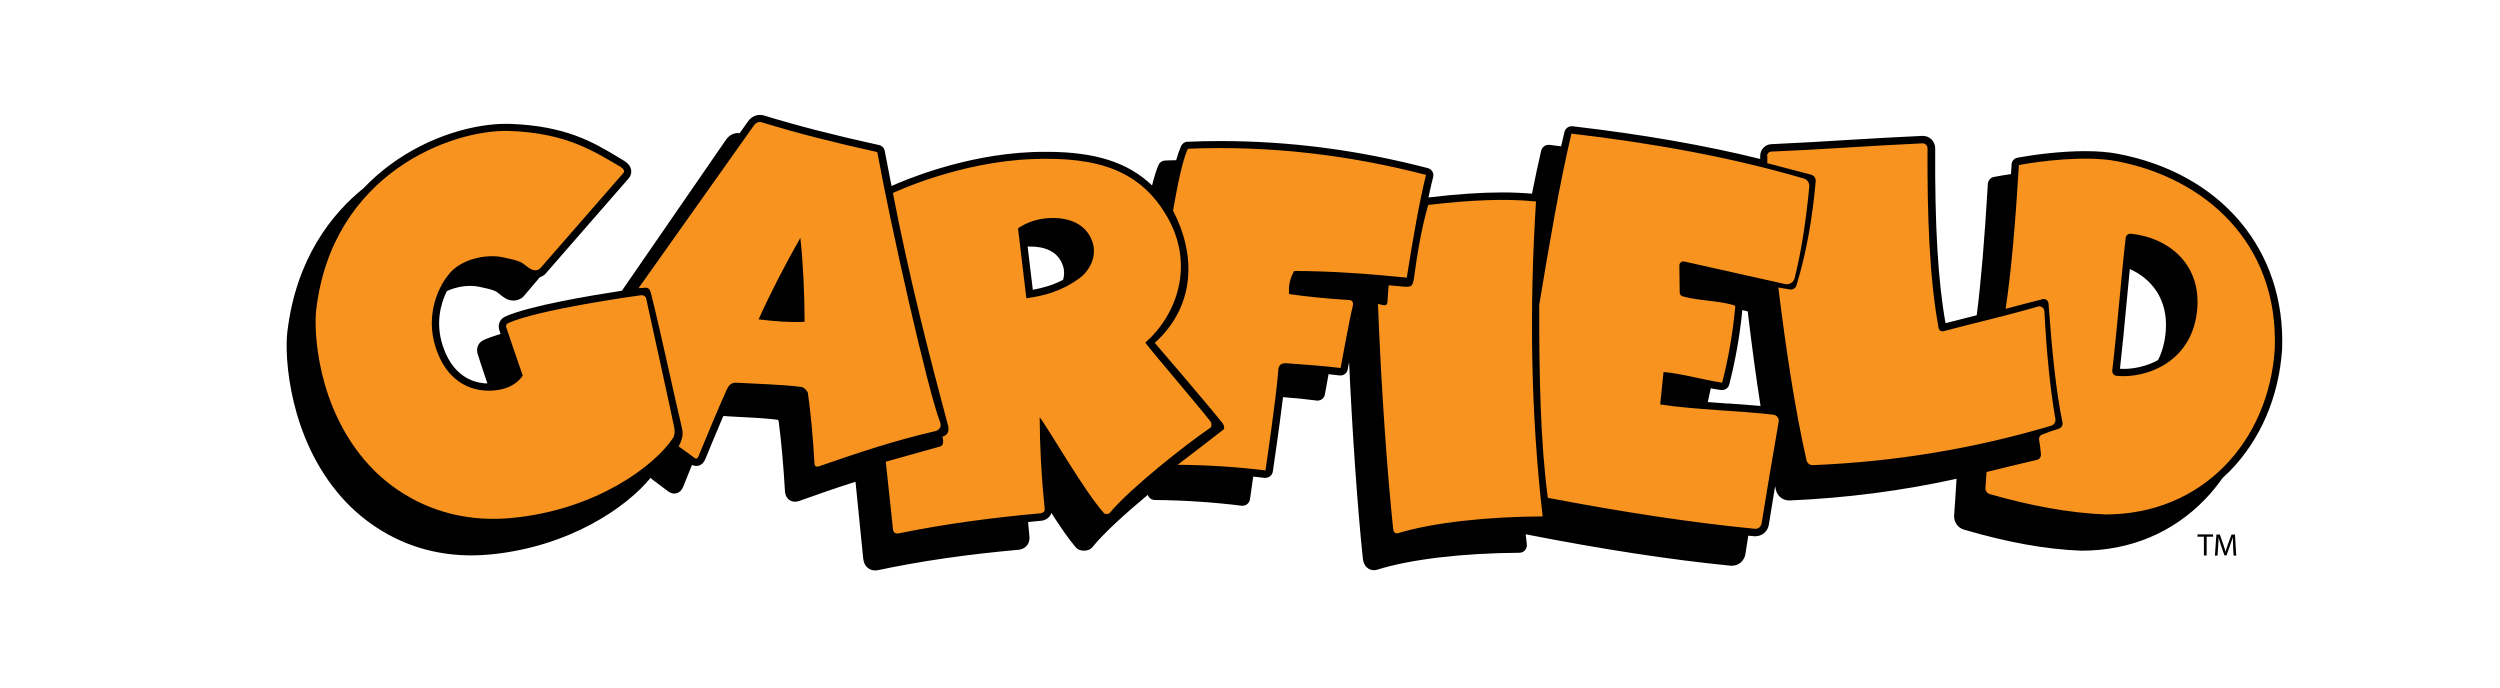 <svg width="218" height="60" viewBox="0 0 218 60" fill="none" xmlns="http://www.w3.org/2000/svg">
<g clip-path="url(#clip0_1779_1484)">
<path d="M75.29 48.79C75.29 48.79 75.29 48.81 75.29 48.82C75.38 49.38 75.78 49.74 76.3 49.74C76.37 49.74 76.44 49.74 76.52 49.72C76.52 49.72 76.54 49.72 76.55 49.72C80.33 48.92 84.34 48.34 88.82 47.94C88.84 47.94 88.86 47.94 88.88 47.94C89.57 47.81 89.79 47.28 89.77 46.87C89.77 46.87 89.77 46.85 89.77 46.84C89.73 46.4 89.69 45.96 89.65 45.52C90.02 45.48 90.39 45.45 90.77 45.41C90.79 45.41 90.81 45.41 90.83 45.41C91.33 45.32 91.58 45.03 91.68 44.73C92.45 45.93 93.21 47.04 93.81 47.73C94.03 47.98 94.36 48.02 94.53 48.02C94.84 48.02 95.1 47.91 95.26 47.71C96.24 46.49 98.2 44.72 100.09 43.15C100.18 43.42 100.42 43.6 100.7 43.6C103.22 43.62 105.77 43.79 108.28 44.1C108.31 44.1 108.33 44.1 108.36 44.1C108.67 44.1 108.95 43.86 109 43.54C109.01 43.45 109.13 42.66 109.28 41.56C109.61 41.59 109.94 41.63 110.27 41.67C110.3 41.67 110.32 41.67 110.35 41.67C110.66 41.67 110.94 41.44 110.99 41.12C111.02 40.92 111.55 37.35 111.88 34.63C112.93 34.71 113.94 34.81 114.82 34.93C114.85 34.93 114.88 34.93 114.9 34.93C115.21 34.93 115.48 34.71 115.53 34.39C115.6 33.97 115.72 33.33 115.85 32.63C116.18 32.66 116.5 32.7 116.81 32.74C116.84 32.74 116.87 32.74 116.89 32.74C117.2 32.74 117.47 32.52 117.52 32.21C117.55 32.04 117.59 31.82 117.64 31.58C117.92 37.67 118.36 44.13 118.84 48.7C118.92 49.45 119.4 49.72 119.8 49.72C119.89 49.72 119.99 49.71 120.08 49.68C122.98 48.77 127.51 48.23 132.5 48.2C132.68 48.2 132.86 48.12 132.98 47.98C133.1 47.84 133.16 47.65 133.14 47.47C133.11 47.18 133.08 46.89 133.04 46.59C139.83 47.92 145.68 48.81 150.92 49.33C150.96 49.33 151 49.33 151.03 49.33C151.62 49.33 152.11 48.9 152.2 48.3C152.28 47.77 152.37 47.24 152.45 46.71C152.62 46.73 152.79 46.74 152.96 46.76C153 46.76 153.04 46.76 153.07 46.76C153.66 46.76 154.15 46.34 154.24 45.76C154.42 44.65 154.6 43.52 154.79 42.4C154.81 42.5 154.83 42.59 154.85 42.69C154.97 43.25 155.45 43.64 156.01 43.64C156.01 43.64 156.05 43.64 156.06 43.64C160.98 43.43 165.85 42.8 170.61 41.75L170.5 43.52L170.4 44.93C170.36 45.5 170.72 46.03 171.25 46.18C175.02 47.29 178.37 47.9 181.47 48.02C181.47 48.02 181.49 48.02 181.5 48.02C185.74 48.02 189.47 46.46 192.3 43.52C192.85 42.95 193.35 42.33 193.81 41.68C194.01 41.5 194.21 41.31 194.41 41.11C197.1 38.38 198.73 34.6 199 30.44C199.32 21.81 193.69 15.12 184.66 13.41C183.86 13.26 182.91 13.18 181.83 13.18C179.71 13.18 177.39 13.48 175.93 13.75C175.64 13.8 175.42 14.05 175.41 14.34C175.39 14.62 175.38 14.9 175.36 15.18C174.8 15.26 174.29 15.35 173.86 15.43C173.57 15.49 173.36 15.74 173.34 16.04C173.05 20.94 172.74 24.63 172.37 27.49C171.47 27.72 170.55 27.95 169.65 28.18C168.99 24.5 168.71 19.64 168.75 12.94C168.75 12.65 168.64 12.38 168.44 12.17C168.24 11.97 167.97 11.85 167.68 11.85C167.68 11.85 167.64 11.85 167.63 11.85C165.6 11.94 163.35 12.07 161.18 12.2C158.92 12.34 156.59 12.48 154.47 12.57C153.92 12.59 153.49 13.04 153.49 13.6V13.86C148.62 12.66 143.23 11.72 137.13 11.01C137.1 11.01 137.08 11.01 137.05 11.01C136.76 11.01 136.49 11.21 136.42 11.51C136.32 11.92 136.23 12.33 136.13 12.76C135.79 12.72 135.44 12.67 135.1 12.63C135.07 12.63 135.05 12.63 135.02 12.63C134.73 12.63 134.46 12.84 134.39 13.14C134.11 14.33 133.85 15.59 133.59 16.89C132.79 16.82 131.93 16.78 131.02 16.78C129.16 16.78 127.05 16.92 124.56 17.22C124.7 16.55 124.84 15.96 124.97 15.44C125.06 15.1 124.85 14.75 124.51 14.66C118.38 13.07 112.45 12.3 106.39 12.3C105.45 12.3 104.5 12.32 103.55 12.36C103.31 12.36 103.09 12.52 102.99 12.74C102.84 13.08 102.7 13.49 102.56 13.97C102.23 13.97 101.9 13.99 101.58 14C101.34 14.01 101.12 14.16 101.02 14.39C100.82 14.85 100.64 15.45 100.46 16.17C98.35 14.14 95.45 13.24 91.29 13.24C90.89 13.24 90.47 13.24 90.04 13.26C83.98 13.49 78.67 15.8 77.74 16.22C77.51 15.07 77.31 14.03 77.15 13.16C77.1 12.9 76.91 12.7 76.65 12.65C72.79 11.8 69.51 10.96 66.62 10.07C66.56 10.05 66.43 10.02 66.27 10.02C65.86 10.02 65.49 10.22 65.23 10.58C65.19 10.63 64.93 11.01 64.5 11.61C64.45 11.61 64.41 11.6 64.35 11.6C63.94 11.6 63.57 11.81 63.31 12.18C63.13 12.44 57.92 19.99 54.23 25.35C51.32 25.8 46.17 26.67 44.11 27.58C43.37 27.91 43.48 28.56 43.53 28.75C43.54 28.79 43.59 28.93 43.65 29.12C43.09 29.29 42.6 29.46 42.22 29.63C41.48 29.97 41.59 30.63 41.64 30.83C41.68 30.98 42.11 32.28 42.5 33.44C40.65 33.39 39.26 32.21 38.59 30.09C37.99 28.21 38.39 26.53 38.97 25.38C39.58 25.1 40.3 24.93 41.02 24.93C41.3 24.93 41.57 24.96 41.81 25.01C43.14 25.29 43.26 25.39 43.53 25.62C43.83 25.87 44.23 26.21 44.77 26.21C45.04 26.21 45.31 26.12 45.55 25.95C45.59 25.92 45.63 25.88 45.66 25.84L47.07 24.18C47.2 24.14 47.32 24.07 47.44 23.99C47.48 23.96 47.52 23.93 47.55 23.89L54.85 15.52C54.85 15.52 54.88 15.48 54.89 15.46C55.03 15.26 55.08 15.01 55.03 14.77C54.96 14.48 54.76 14.22 54.42 14.02C54.23 13.91 54.03 13.79 53.84 13.67C51.73 12.4 49.33 10.97 44.44 10.8C44.32 10.8 44.21 10.8 44.08 10.8C41.56 10.8 37.59 11.73 34.03 14.36C33.28 14.91 32.48 15.59 31.69 16.42C28.98 18.6 25.8 22.51 25.05 29C24.81 31.08 25.18 38.19 29.82 43.4C31.49 45.28 35.18 48.43 41.11 48.43C41.65 48.43 42.2 48.4 42.75 48.35C49.67 47.68 54.64 44.23 56.74 41.66C56.78 41.72 56.83 41.76 56.88 41.81L58.23 42.82C58.35 42.91 58.55 43.04 58.8 43.04C59.34 43.04 59.54 42.53 59.61 42.36C59.83 41.82 60.08 41.19 60.34 40.54C60.44 40.59 60.57 40.63 60.72 40.63C61.26 40.63 61.46 40.13 61.53 39.97C61.96 38.91 62.54 37.53 63.07 36.28C63.24 36.28 63.41 36.3 63.59 36.31C64.96 36.38 66.82 36.46 67.82 36.61C67.84 36.63 67.87 36.66 67.89 36.68C68.12 38.35 68.32 40.6 68.45 42.85C68.48 43.38 68.84 43.75 69.33 43.75C69.46 43.75 69.59 43.72 69.73 43.67C71.29 43.11 72.95 42.53 74.6 42.01L75.28 48.78L75.29 48.79ZM185.16 32.16C185.06 32.16 184.95 32.16 184.86 32.16C185.08 30.22 185.26 28.33 185.43 26.49C185.53 25.45 185.62 24.45 185.72 23.46C187.6 24.3 189.04 26.06 188.86 28.79C188.79 29.83 188.54 30.69 188.18 31.4C187.15 31.97 186.02 32.17 185.16 32.17V32.16ZM90.06 25.26L89.61 21.5C89.7 21.5 89.78 21.5 89.87 21.5C90.91 21.5 92.25 21.8 92.7 23.21C92.83 23.62 92.81 24.03 92.7 24.4C91.85 24.85 90.99 25.1 90.06 25.27V25.26ZM118.35 27.89C118.35 27.89 118.37 27.82 118.37 27.78C118.37 27.82 118.37 27.86 118.37 27.89C118.37 27.89 118.36 27.89 118.35 27.89ZM150.68 35.19C150.09 35.15 149.5 35.11 148.92 35.06C149.01 34.66 149.1 34.26 149.18 33.86C149.48 33.92 149.77 33.97 150.07 34.01C150.1 34.01 150.13 34.01 150.17 34.01C150.46 34.01 150.72 33.81 150.79 33.53C151.33 31.42 151.72 29.24 151.93 27.04L152.4 27.15C152.76 30.18 153.13 32.92 153.52 35.4C152.65 35.32 151.69 35.25 150.68 35.18V35.19Z" fill="black"/>
<path d="M45.82 23.14C45.47 22.86 45.3 22.73 43.83 22.43C42.36 22.13 40.32 22.6 39.28 23.75C38.24 24.9 37.07 27.41 37.98 30.27C38.89 33.13 40.88 34.17 42.92 34.06C44.96 33.95 45.58 32.74 45.58 32.74C45.58 32.74 44.22 28.8 44.15 28.56C44.08 28.32 44.19 28.23 44.37 28.15C47.03 26.98 55.4 25.81 55.85 25.75C56.3 25.69 56.35 26.05 56.35 26.05C56.35 26.05 58.75 36.97 58.8 37.31C58.85 37.65 58.84 37.96 58.67 38.22C57.09 40.6 51.98 44.48 44.59 45.17C37.2 45.86 33.08 41.54 32.18 40.56C27.56 35.51 27.37 28.7 27.57 27.04C28.96 15.1 39.43 11.25 44.43 11.42C49.43 11.59 51.88 13.25 54.11 14.55C54.34 14.69 54.5 14.88 54.38 15.06L47.08 23.43C46.6 23.77 46.17 23.42 45.83 23.14H45.82ZM60.53 39.91C60.75 40.07 60.82 39.99 60.93 39.73C61.66 37.95 62.68 35.51 63.35 34.02C63.46 33.78 63.67 33.34 64.18 33.37C65.47 33.45 68.53 33.54 69.92 33.75C70.1 33.78 70.42 34.09 70.45 34.28C70.69 35.95 70.9 38.18 71.02 40.42C71.04 40.7 71.22 40.73 71.45 40.65C74.84 39.47 78.2 38.36 81.58 37.59C81.58 37.59 82.22 37.42 81.97 36.79C80.89 34.01 77.65 19.6 76.5 13.26C72.91 12.47 69.51 11.62 66.41 10.66C66.41 10.66 66.04 10.52 65.74 10.94C65.55 11.2 59.87 19.22 55.68 25.13C55.68 25.13 56.13 25.1 56.26 25.09C56.56 25.07 56.68 25.25 56.77 25.6C57.73 29.45 58.57 33.53 59.42 37.13C59.52 37.57 59.67 38.03 59.18 38.92L60.54 39.91H60.53ZM66.15 27.85C67.2 25.51 68.43 23.14 69.79 20.74C70.04 23.07 70.15 25.52 70.16 28.06C69.04 28.13 67.65 28.03 66.15 27.85ZM82.66 37.07C82.8 37.6 82.64 37.95 82.18 38.08C82.31 38.57 82.25 38.88 81.93 38.95L77.24 40.26L77.87 46.17C77.92 46.46 78.09 46.56 78.37 46.51C82.33 45.7 86.47 45.14 90.73 44.76C90.99 44.71 91.11 44.59 91.1 44.39C90.82 41.69 90.67 39.02 90.66 36.39C91.44 37.38 94.53 42.81 96.27 44.75C96.35 44.84 96.68 44.84 96.75 44.75C98.54 42.58 103.44 38.73 105.57 37.28C105.67 37.21 105.65 36.87 105.57 36.77C104.31 35.16 100.77 31.05 99.87 29.88C102.68 27.4 104.16 23.07 101.8 18.94C99.44 14.81 95.68 13.66 90.05 13.87C83.57 14.11 77.86 16.83 77.86 16.83C79.31 24.33 81.07 31.12 82.65 37.04L82.66 37.07ZM88.77 19.91C89.52 19.4 90.41 19.08 91.44 19.02C93.14 18.92 94.73 19.48 95.27 21.12C95.67 22.35 95.03 23.6 94.13 24.26C92.54 25.42 91.03 25.79 89.5 26.01L88.77 19.91ZM102.29 18.37C104.2 22.03 104.39 26.53 100.7 29.9C100.7 29.9 105.3 35.25 106.58 36.87C106.79 37.13 106.78 37.38 106.67 37.47C105.57 38.34 102.69 40.53 102.69 40.53C105.26 40.55 107.81 40.71 110.35 41.02C110.35 41.02 111.32 34.46 111.47 32.26C111.5 31.84 111.71 31.63 112.24 31.68C113.93 31.8 115.54 31.92 116.9 32.09C116.9 32.09 117.74 27.49 117.94 26.79C118.14 26.09 117.59 26.16 117.59 26.16C115.58 26.03 113.81 25.85 112.41 25.64C112.34 24.93 112.49 24.26 112.85 23.63C115.89 23.63 119.21 23.86 122.67 24.21C123.23 20.67 123.79 17.48 124.35 15.25C117.82 13.56 110.94 12.67 103.58 12.97C103.08 14.08 102.68 16.16 102.29 18.36V18.37ZM123.24 24.51C123.17 25 122.96 25.06 122.24 24.98C121.88 24.94 121.09 24.88 121.09 24.88C121.09 24.88 121.01 25.82 120.99 26.27C120.98 26.6 120.84 26.65 120.57 26.6C120.47 26.58 120.16 26.5 120.16 26.5C120.44 33.98 120.99 41.46 121.48 46.09C121.52 46.5 121.75 46.54 121.89 46.5C125.01 45.55 129.69 45.06 134.52 45.03C133.48 36.03 133.35 26.86 133.94 17.57C131.28 17.29 128.12 17.45 124.54 17.87C123.93 19.97 123.57 22.24 123.26 24.52L123.24 24.51ZM134.22 26.58C134.21 32.85 134.33 38.62 134.97 43.41C141.27 44.61 147.33 45.56 153.02 46.11C153.31 46.14 153.56 45.94 153.61 45.65C154.07 42.8 154.57 39.83 155.1 36.78C155.15 36.48 154.94 36.19 154.64 36.16C151.99 35.84 147.7 35.72 144.77 35.27L145.06 32.44C146.65 32.57 148.4 33.1 150.17 33.37C150.74 31.16 151.12 28.93 151.32 26.67C150.13 26.21 148.13 26.25 146.72 25.84C146.57 25.8 146.48 25.66 146.47 25.51L146.44 23.15C146.44 22.93 146.64 22.76 146.86 22.8L155.66 24.77C156.03 24.85 156.4 24.63 156.49 24.26C157.1 21.85 157.51 19.04 157.77 16.26C157.8 15.95 157.6 15.66 157.3 15.57C150.83 13.67 144 12.47 137.03 11.65C136.02 15.9 135.15 20.98 134.22 26.58ZM154.11 13.61V14.23L157.92 15.23C158.18 15.3 158.35 15.54 158.33 15.81C158.04 19.04 157.51 22.09 156.65 24.89C156.58 25.13 156.33 25.28 156.08 25.24L155.07 25.07C155.75 30.58 156.53 35.73 157.53 40.14C157.59 40.4 157.82 40.57 158.08 40.56C165.22 40.27 172.15 39.12 178.87 37.12C179.12 37.04 179.28 36.79 179.23 36.53C178.76 33.86 178.46 30.67 178.27 27.13C178.25 26.85 177.98 26.65 177.71 26.73C174.91 27.55 172.13 28.17 169.48 28.88C169.28 28.93 169.08 28.81 169.05 28.61C168.25 24.35 168.05 18.82 168.08 12.93C168.08 12.68 167.88 12.49 167.63 12.5C163.5 12.68 158.64 13.05 154.46 13.22C154.25 13.22 154.09 13.4 154.09 13.6L154.11 13.61ZM178.1 26.08C178.36 26.02 178.61 26.2 178.63 26.46C178.92 30.52 179.3 34.26 179.85 36.83C179.9 37.08 179.75 37.32 179.51 37.39C179.03 37.53 178.51 37.72 178.06 37.9C177.87 37.97 177.77 38.17 177.81 38.37C177.89 38.8 177.94 39.22 177.97 39.63C177.98 39.85 177.84 40.05 177.62 40.1C176.04 40.47 174.56 40.83 173.23 41.16L173.13 42.53C173.11 42.78 173.27 43.02 173.52 43.09C177.02 44.09 180.39 44.73 183.6 44.86C192.05 44.86 197.84 38.49 198.36 30.42C198.7 21.19 192.27 15.51 184.55 14.05C181.85 13.54 177.86 14.05 176.05 14.39C175.76 19.12 175.41 23.5 174.89 26.93C175.93 26.65 177.01 26.37 178.12 26.09L178.1 26.08ZM185.36 20.75C185.39 20.52 185.58 20.36 185.81 20.38C188.87 20.68 191.86 22.81 191.61 26.79C191.29 31.65 187.03 33.04 184.55 32.77C184.33 32.75 184.17 32.54 184.19 32.31C184.66 28.29 184.93 24.48 185.36 20.75Z" fill="#F7931E"/>
<path d="M192.18 46.8H191.62V46.6H192.98V46.8H192.42V48.44H192.18V46.8Z" fill="black"/>
<path d="M194.73 47.63C194.72 47.37 194.7 47.07 194.7 46.84C194.64 47.06 194.56 47.28 194.47 47.54L194.15 48.43H193.97L193.67 47.56C193.58 47.3 193.51 47.06 193.46 46.85C193.46 47.08 193.44 47.39 193.42 47.66L193.37 48.45H193.14L193.27 46.61H193.57L193.88 47.5C193.96 47.73 194.02 47.93 194.07 48.12C194.12 47.93 194.18 47.73 194.26 47.5L194.59 46.61H194.89L195 48.45H194.77L194.72 47.64L194.73 47.63Z" fill="black"/>
</g>
<defs>
<clipPath id="clip0_1779_1484">
<rect width="174" height="39.74" fill="white" transform="translate(25 10)"/>
</clipPath>
</defs>
</svg>
